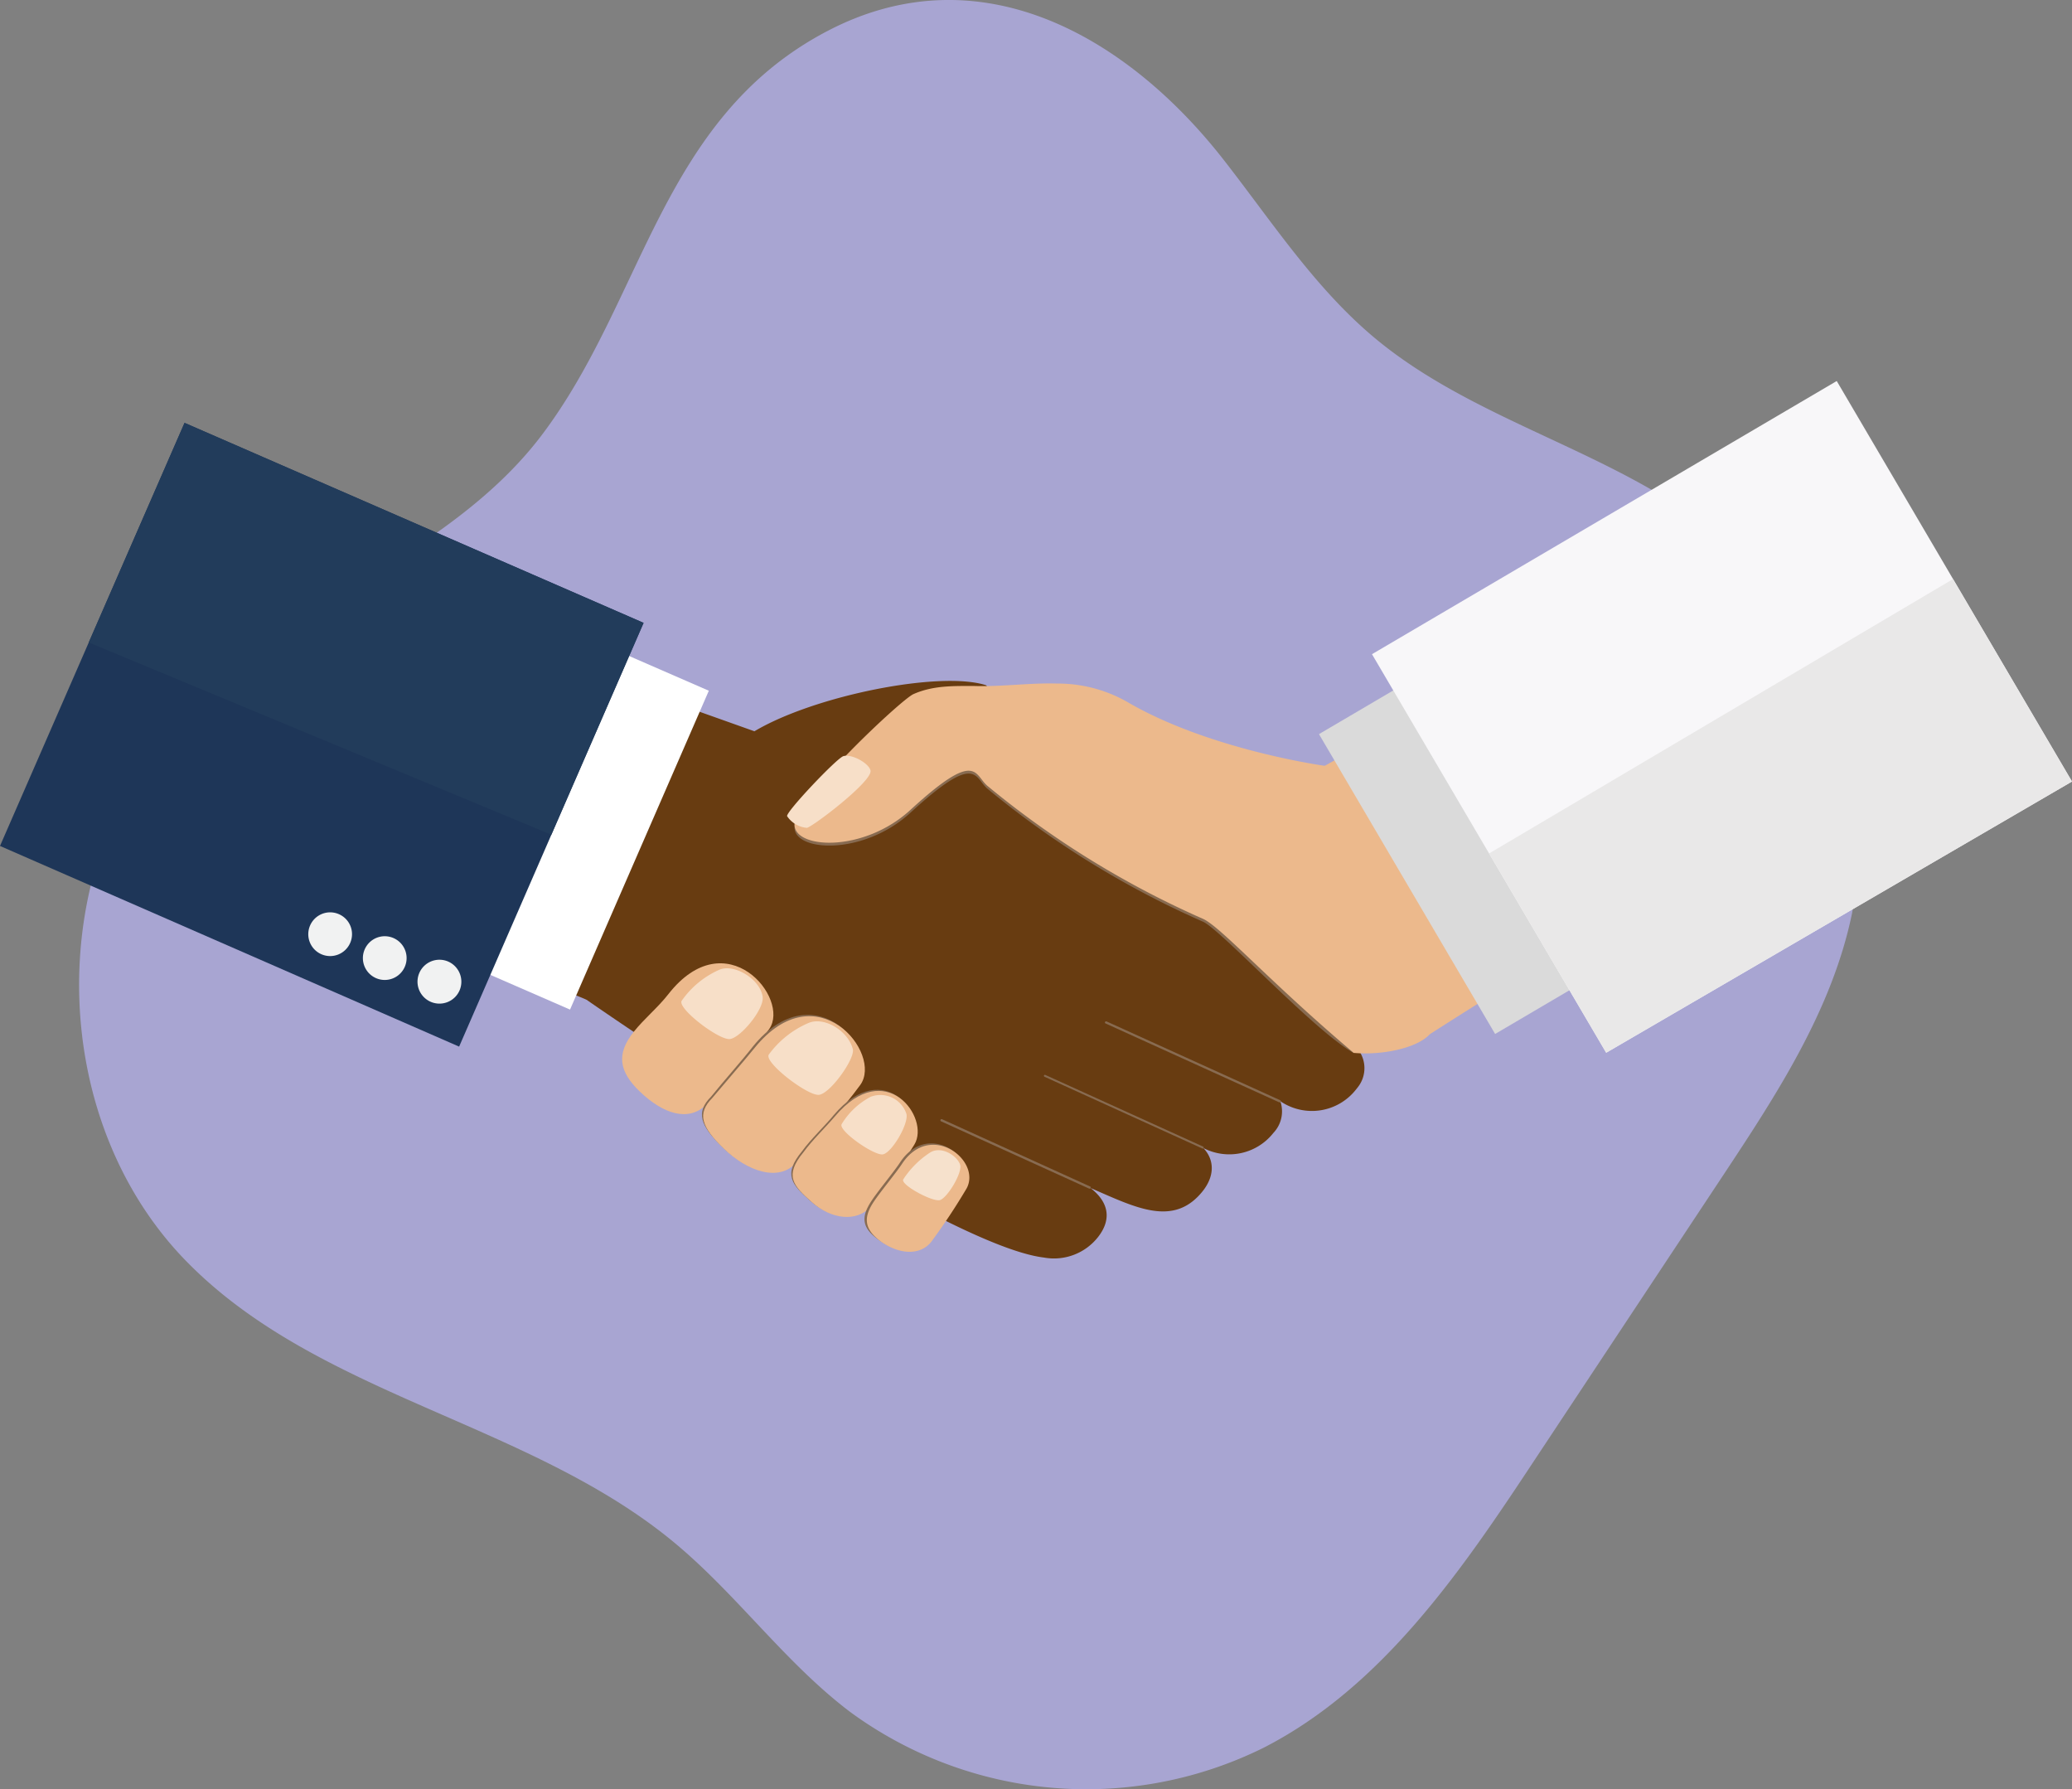 <svg xmlns="http://www.w3.org/2000/svg" viewBox="0 0 254.08 219.33"><rect x="0" y="0" width="254.08" height="219.33" fill="#808080" stroke="none"/><defs><style>.cls-1{fill:#a8a5d2;}.cls-2{fill:#683c11;}.cls-3{fill:#886b51;}.cls-4{fill:#ecb98c;}.cls-5{fill:#f7dfc8;}.cls-6{fill:#f6e1cc;}.cls-7{fill:#dadada;}.cls-8{fill:#f8f7f9;}.cls-9{fill:#e9e8e8;}.cls-10{fill:#fff;}.cls-11{fill:#1e3658;}.cls-12{fill:#223c5b;}.cls-13{fill:#f1f2f2;}</style></defs><g id="Layer_2" data-name="Layer 2"><g id="Layer_1-2" data-name="Layer 1"><path class="cls-1" d="M150.08,19.63c5.88,7.53,11.16,15.68,18.49,21.8,12.56,10.48,29.83,13.94,42.4,24.4A48.52,48.52,0,0,1,227.1,112c-2.44,11.81-9.24,22.19-15.9,32.24l-23,34.72c-9,13.64-18.7,27.86-33.26,35.31a49,49,0,0,1-50.71-4.41c-7.92-6-13.81-14.3-21.44-20.66-17.86-14.88-43.85-18-60.06-34.7C5.66,136.91,5.31,105.82,22,87.88c12.81-13.8,33-19.49,44.38-34.47C79,36.77,81,14.51,101.45,3.81,120.19-6,138.29,4.51,150.08,19.63Z"/><path class="cls-2" d="M165.89,128l-5.73-4.45c-2.56-3.43-5.62-7.14-7.66-8.79C151.44,113.9,120.9,84,120.9,84c-5.65-1.8-21.05,1.28-28.39,5.65,0,0-46.33-16.52-46.62-16.14-2.42,3.19-14.09,18.86-19.67,31.56-.13.28,45.92,17.28,45.8,17.56.26.19,43.18,30,56,31.54a6.87,6.87,0,0,0,6.64-2.53c1.77-2.28,1.18-4.37-.94-6,5.54,2.39,10.25,4.91,13.84.29,1.52-2,1.23-3.91,0-5.19a6.89,6.89,0,0,0,8.59-1.85A3.83,3.83,0,0,0,157,135a6.87,6.87,0,0,0,9.28-1.43l.26-.33A3.77,3.77,0,0,0,165.89,128Z"/><path class="cls-3" d="M112,85.44c2.44-1.1,5-1,7.53-1,3.37.11,6.71-.39,10.08-.3a17.35,17.35,0,0,1,8.53,2.21c10.06,5.91,24.27,7.88,24.27,7.88.12.21,34.22-20.49,34.35-20.27,4.16,7.7,11.7,25.54,11.7,30.78,0,.34-33.5,21.43-42.46,24.35-4.78-2.64-16.29-15.11-18.47-16.09a112.67,112.67,0,0,1-26.45-16.31c-1.62-1.38-1.28-4.54-9.43,2.94-5.82,5.35-14.44,4.8-14.22,1.69S110.46,86.14,112,85.44Z"/><path class="cls-4" d="M112,85.1c2.44-1.09,5-1,7.53-1,3.37.1,6.71-.4,10.08-.3a17.24,17.24,0,0,1,8.53,2.2c10.06,5.92,24.27,7.88,24.27,7.88.12.21,34.22-20.49,34.35-20.26,4.16,7.7,12.65,26.24,12.65,31.48,0,.28-33.89,21.48-34.11,21.72-1.55,1.66-5.72,2.57-9.3,2.26-10.28-8.68-16.29-15.45-18.47-16.43a112.67,112.67,0,0,1-26.45-16.31c-1.62-1.38-1.28-4.54-9.43,2.94-5.82,5.35-14.44,4.8-14.22,1.69S110.46,85.8,112,85.1Z"/><path class="cls-5" d="M103.42,92.7c-.81.24-7.09,6.87-6.9,7.36a3.26,3.26,0,0,0,2.42,1.43c.72-.13,8-5.66,7.81-7C106.63,93.64,104.51,92.39,103.42,92.7Z"/><path class="cls-4" d="M81.94,121.9c7.1-9.09,15,.48,12.39,4.25-1.92,2.77-7.29,8.86-7.74,9.3-2.21,2.13-5.28,1.09-8.11-1.61-2.62-2.5-2.91-4.66-.77-7.34C79,124.88,80.66,123.54,81.94,121.9Z"/><path class="cls-5" d="M93.52,122.19c.22,1.51-2.67,5-4,5.19s-6.54-3.79-5.92-4.7a11.06,11.06,0,0,1,4.6-3.79C90,118.1,93.2,120,93.52,122.19Z"/><path class="cls-3" d="M92.34,128.28c7.59-9.33,15.75.68,13,4.56-2.06,2.85-7.4,9-7.83,9.52-2.14,2.41-6,1.09-8.93-1.74-2.72-2.62-3.3-4.27-1.38-6.18C88.53,132.77,91,130,92.34,128.28Z"/><path class="cls-4" d="M92.55,128.45c7.58-9.34,15.75.68,12.94,4.56-2.06,2.85-7.4,9-7.83,9.51-2.14,2.42-6,1.1-8.93-1.73-2.72-2.62-3.29-4.27-1.38-6.19C88.74,132.94,91.18,130.14,92.55,128.45Z"/><path class="cls-5" d="M104.58,128.62c.29,1.16-2.77,5.46-4.16,5.6s-6.79-4-6.14-4.94a11.75,11.75,0,0,1,4.89-3.88C101.1,124.61,104,126.37,104.58,128.62Z"/><path class="cls-3" d="M102.26,136.68c6.17-7.28,11.67.23,9.7,3.49-1.44,2.4-5,7.27-5.37,7.65-1.71,1.87-4.78,1.56-7.22-.59-2.26-2-3.41-3.22-1-6.12C99.38,139.7,101.18,138,102.26,136.68Z"/><path class="cls-4" d="M102.42,136.82c6.18-7.29,11.68.22,9.71,3.49-1.44,2.4-5,7.27-5.38,7.65-1.7,1.87-4.78,1.56-7.21-.59-2.26-2-3.42-3.22-1-6.13C99.55,139.83,101.35,138.09,102.42,136.82Z"/><path class="cls-5" d="M111.16,136.59c.25,1.25-1.82,4.75-2.9,4.93s-5.51-2.92-5.05-3.71a9.11,9.11,0,0,1,3.58-3.36A3.36,3.36,0,0,1,111.16,136.59Z"/><path class="cls-3" d="M110.37,142.51c3.49-5.28,9.76-.43,7.93,3a78.7,78.7,0,0,1-4.38,6.61c-1.36,1.62-3.81,1.48-6,0s-2.4-2.8-1.13-4.78C107.58,146.1,109.59,143.7,110.37,142.51Z"/><path class="cls-4" d="M110.61,142.68c3.49-5.28,9.76-.43,7.93,3a77.11,77.11,0,0,1-4.39,6.62c-1.36,1.62-3.8,1.48-6,0-2-1.41-2.39-2.8-1.13-4.78C107.81,146.27,109.83,143.87,110.61,142.68Z"/><path class="cls-6" d="M117.73,142.77c.34.95-1.58,4.13-2.49,4.36s-4.83-1.88-4.48-2.54a11.23,11.23,0,0,1,3.27-3.28C115.41,140.42,117.35,141.67,117.73,142.77Z"/><path class="cls-3" d="M133.75,145.65a.15.15,0,0,1-.19.07l-18.16-8.25a.14.14,0,0,1-.07-.19.15.15,0,0,1,.19-.07l18.16,8.25A.14.14,0,0,1,133.75,145.65Z"/><path class="cls-3" d="M147.6,140.74a.12.12,0,0,1-.16.06L128.08,132a.12.12,0,0,1-.06-.16.12.12,0,0,1,.16-.06l19.36,8.79A.13.13,0,0,1,147.6,140.74Z"/><path class="cls-3" d="M157.05,135.07a.14.14,0,0,1-.18.07l-21.3-9.67a.12.12,0,0,1-.06-.18.14.14,0,0,1,.18-.07L157,134.89A.14.14,0,0,1,157.05,135.07Z"/><polygon class="cls-7" points="225.23 52.68 161.74 90 183.34 126.76 225.23 102.13 225.23 52.68"/><polygon class="cls-8" points="225.23 46.71 168.24 80.2 196.96 129.06 254.08 95.81 225.23 46.71"/><polygon class="cls-9" points="239.49 70.99 182.6 104.63 196.96 129.06 254.08 95.81 239.49 70.99"/><polygon class="cls-10" points="22.63 56.68 22.63 103.18 69.9 123.77 86.92 84.68 22.63 56.68"/><polygon class="cls-11" points="22.63 51.84 0 103.71 56.3 128.31 78.92 76.36 22.63 51.84"/><polygon class="cls-12" points="22.63 51.84 10.88 78.76 67.61 102.33 78.92 76.36 22.63 51.84"/><path class="cls-13" d="M42.94,115.6a2.68,2.68,0,1,1-1.39-3.53A2.67,2.67,0,0,1,42.94,115.6Z"/><path class="cls-13" d="M49.64,118.52A2.68,2.68,0,1,1,48.25,115,2.68,2.68,0,0,1,49.64,118.52Z"/><path class="cls-13" d="M56.35,121.43A2.69,2.69,0,1,1,55,117.9,2.7,2.7,0,0,1,56.35,121.43Z"/></g></g></svg>